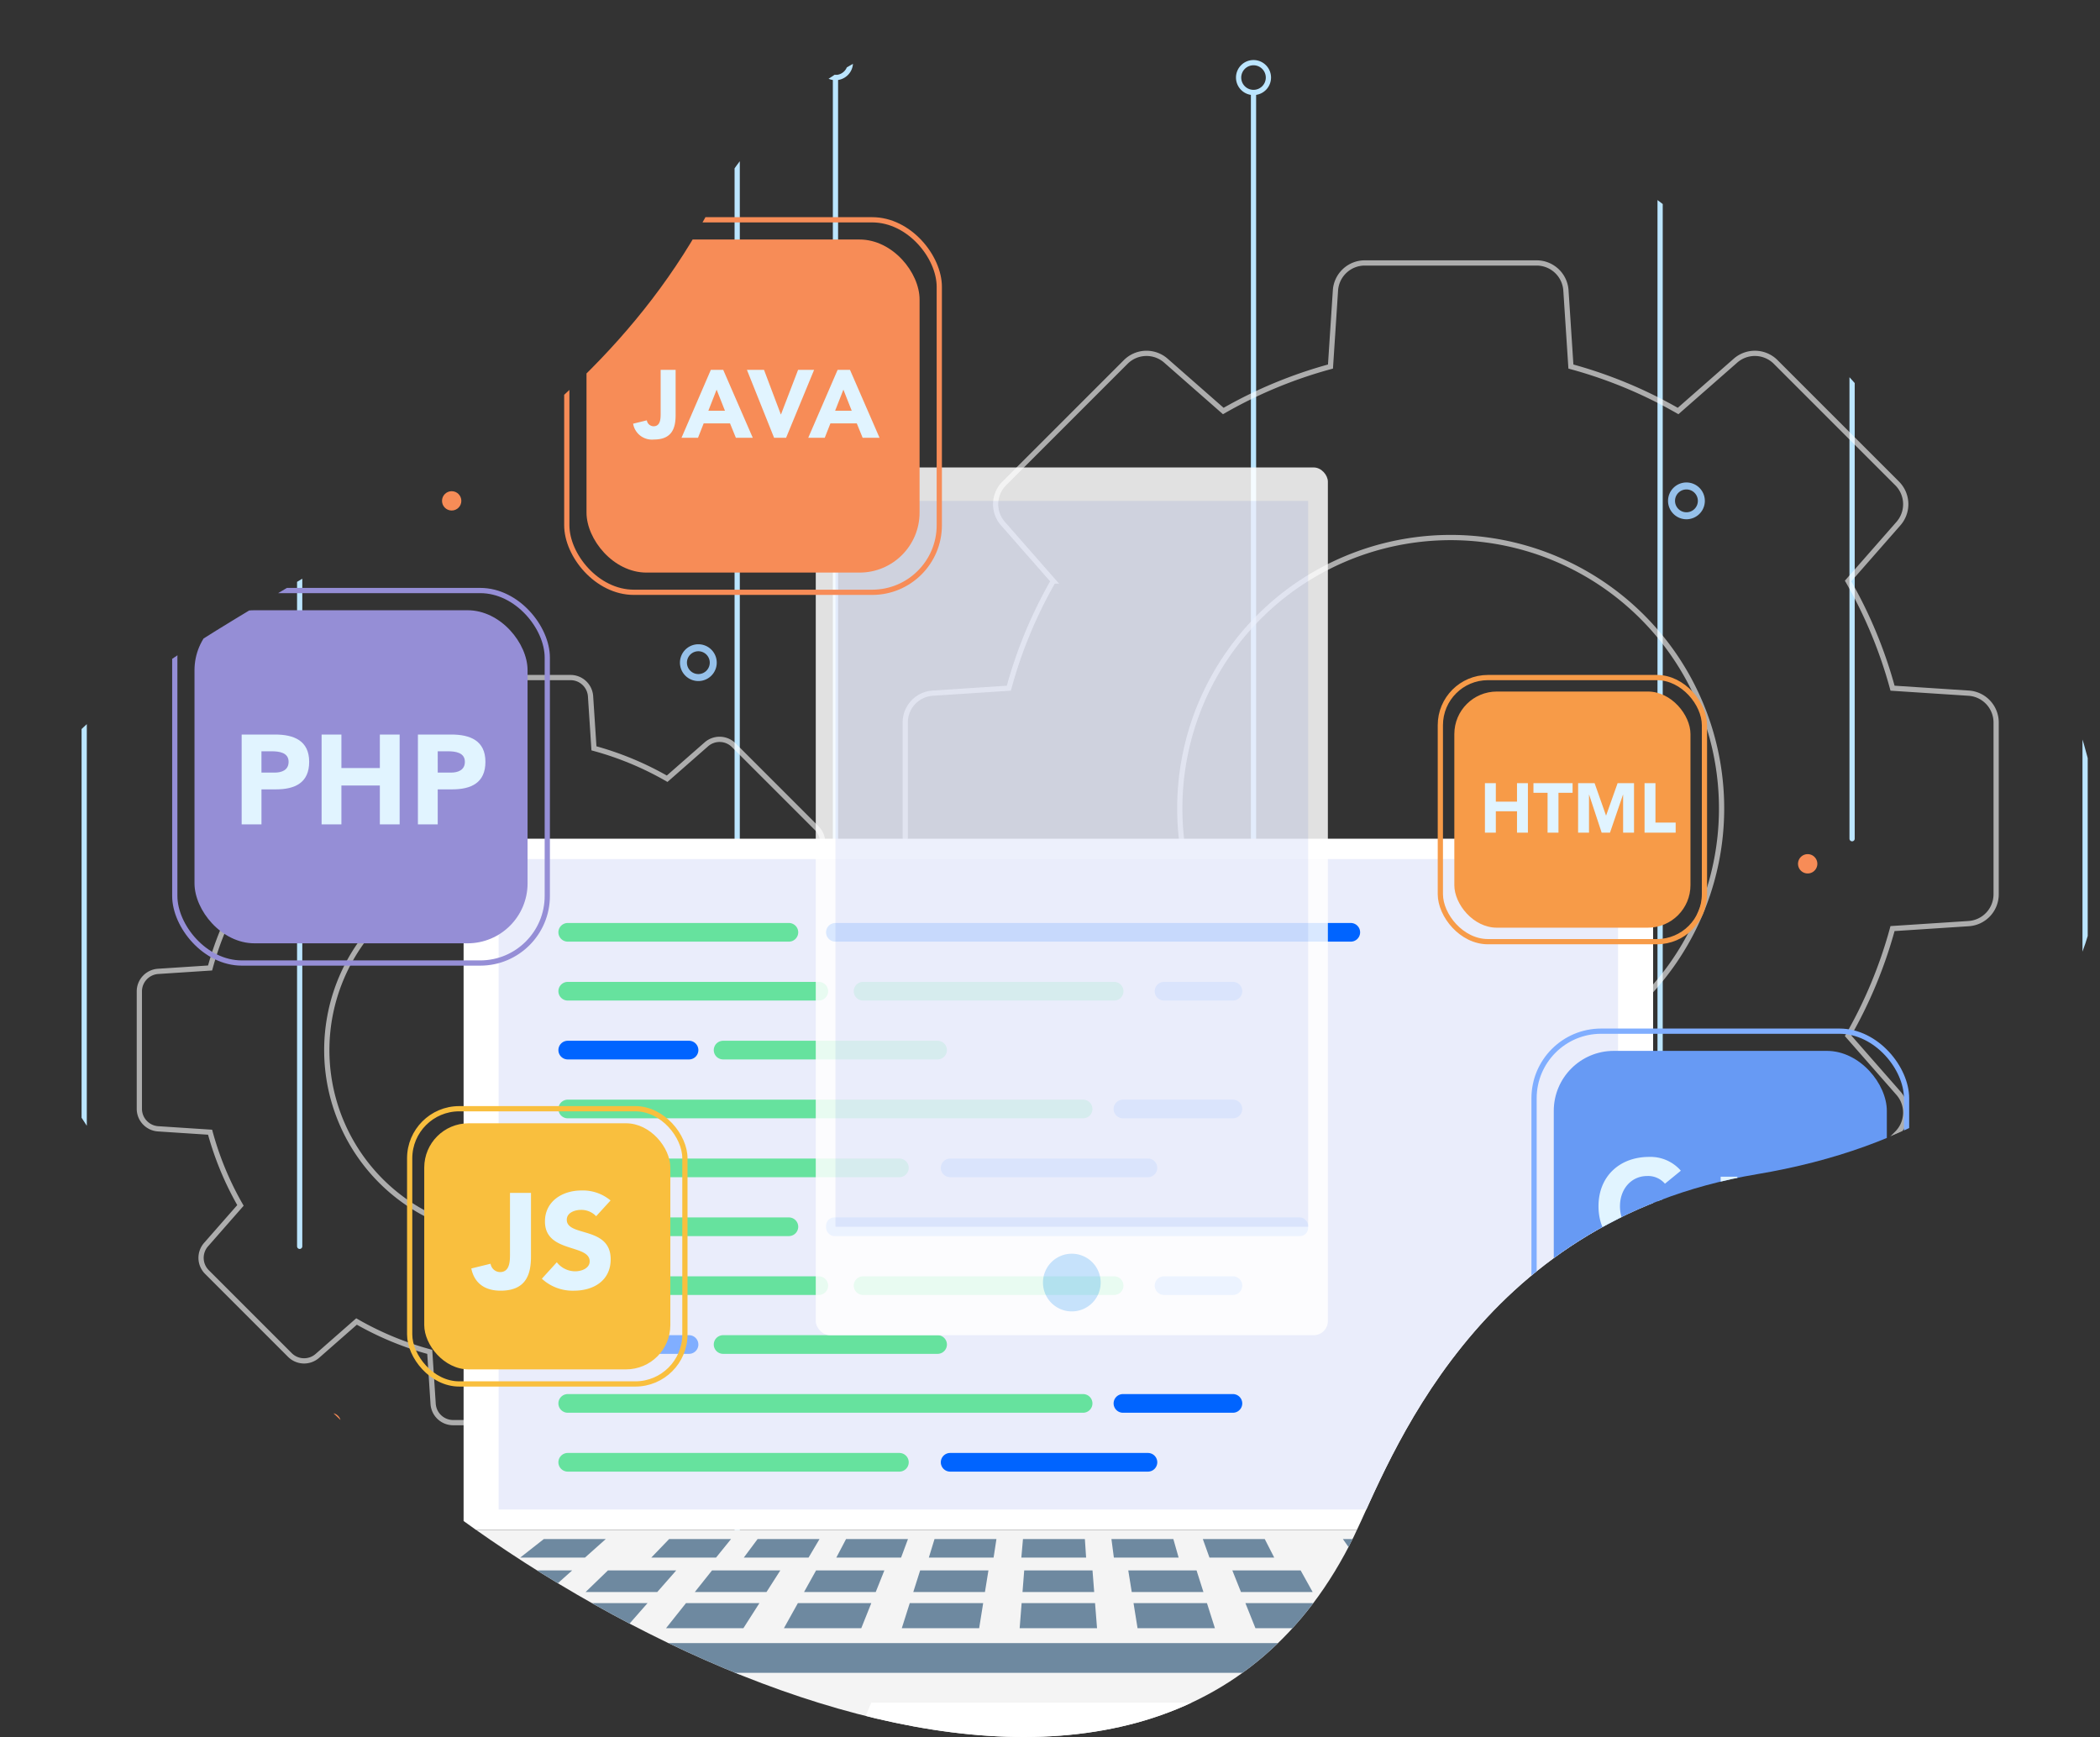 <svg xmlns="http://www.w3.org/2000/svg" xmlns:xlink="http://www.w3.org/1999/xlink" width="400" height="330.882" viewBox="0 0 400 330.882">
  <rect x="0" y="0" width="400" height="330.882" fill="#333333" stroke="none"/>
  <defs>
    <clipPath id="clip-path">
      <path id="Path_6135" data-name="Path 6135" d="M1887.55,1431.157c6.7-13.752,22.8-59.912,76.765-68.946,58.958-9.869,86.136-54.367,46.99-113.628-88.915-134.6-215.563-129.541-246.185-70.744-52.994,101.753-226.193,74.393-74.829,227.089C1738.327,1453.386,1850.164,1507.92,1887.55,1431.157Z" transform="translate(-654.643 21.458)" fill="#e3f2ff"/>
    </clipPath>
  </defs>
  <g id="Mask_Group_100" data-name="Mask Group 100" transform="translate(-975 -1159.998)" clip-path="url(#clip-path)">
    <g id="Group_4331" data-name="Group 4331" transform="translate(975 1144.848)">
      <g id="Group_4302" data-name="Group 4302" transform="translate(13.199)">
        <line id="Line_156" data-name="Line 156" y1="333.814" transform="translate(127.218 5.677)" fill="none" stroke="#bbe5ff" stroke-linecap="round" stroke-miterlimit="10" stroke-width="0.998"/>
        <line id="Line_157" data-name="Line 157" y1="178.591" transform="translate(43.883 73.972)" fill="none" stroke="#bbe5ff" stroke-linecap="round" stroke-miterlimit="10" stroke-width="0.998"/>
        <line id="Line_158" data-name="Line 158" y1="264.96" transform="translate(145.938 29.925)" fill="none" stroke="#bbe5ff" stroke-linecap="round" stroke-miterlimit="10" stroke-width="0.998"/>
        <line id="Line_159" data-name="Line 159" y1="262.121" transform="translate(225.564 32.763)" fill="none" stroke="#bbe5ff" stroke-linecap="round" stroke-miterlimit="10" stroke-width="0.998"/>
        <line id="Line_160" data-name="Line 160" y1="306.728" transform="translate(303.012 38.974)" fill="none" stroke="#bbe5ff" stroke-linecap="round" stroke-miterlimit="10" stroke-width="0.998"/>
        <path id="Path_6038" data-name="Path 6038" d="M125.857,135.369a2.838,2.838,0,1,1-2.839-2.839A2.839,2.839,0,0,1,125.857,135.369Z" transform="translate(-79.135 -64.235)" fill="none" stroke="#bbe5ff" stroke-linecap="round" stroke-miterlimit="10" stroke-width="0.998"/>
        <path id="Path_6039" data-name="Path 6039" d="M203.384,71.839A2.838,2.838,0,1,1,200.545,69,2.838,2.838,0,0,1,203.384,71.839Z" transform="translate(-73.327 -69)" fill="none" stroke="#bbe5ff" stroke-linecap="round" stroke-miterlimit="10" stroke-width="0.998"/>
        <path id="Path_6040" data-name="Path 6040" d="M220.8,94.394a2.838,2.838,0,1,1-2.839-2.838A2.838,2.838,0,0,1,220.8,94.394Z" transform="translate(-72.022 -67.308)" fill="none" stroke="#bbe5ff" stroke-linecap="round" stroke-miterlimit="10" stroke-width="0.998"/>
        <path id="Path_6041" data-name="Path 6041" d="M366.925,102.316a2.838,2.838,0,1,1-2.838-2.839A2.838,2.838,0,0,1,366.925,102.316Z" transform="translate(-61.074 -66.714)" fill="none" stroke="#bbe5ff" stroke-linecap="round" stroke-miterlimit="10" stroke-width="0.998"/>
        <g id="Group_4299" data-name="Group 4299" transform="translate(336.741 53.346)">
          <line id="Line_161" data-name="Line 161" y1="115.456" transform="translate(2.838 6.113)" fill="none" stroke="#bbe5ff" stroke-linecap="round" stroke-miterlimit="10" stroke-width="0.998"/>
          <path id="Path_6042" data-name="Path 6042" d="M400.944,121.462a2.838,2.838,0,1,1-2.839-2.838A2.838,2.838,0,0,1,400.944,121.462Z" transform="translate(-395.267 -118.624)" fill="none" stroke="#bbe5ff" stroke-linecap="round" stroke-miterlimit="10" stroke-width="0.998"/>
        </g>
        <g id="Group_4300" data-name="Group 4300" transform="translate(381.124 128.376)">
          <line id="Line_162" data-name="Line 162" y1="160.286" transform="translate(2.838 6.113)" fill="none" stroke="#bbe5ff" stroke-linecap="round" stroke-miterlimit="10" stroke-width="0.998"/>
          <path id="Path_6043" data-name="Path 6043" d="M442.233,191.258a2.838,2.838,0,1,1-2.839-2.838A2.839,2.839,0,0,1,442.233,191.258Z" transform="translate(-436.556 -188.42)" fill="none" stroke="#bbe5ff" stroke-linecap="round" stroke-miterlimit="10" stroke-width="0.998"/>
        </g>
        <g id="Group_4301" data-name="Group 4301" transform="translate(0 120.765)">
          <line id="Line_163" data-name="Line 163" y1="160.286" transform="translate(2.838 6.114)" fill="none" stroke="#bbe5ff" stroke-linecap="round" stroke-miterlimit="10" stroke-width="0.998"/>
          <path id="Path_6044" data-name="Path 6044" d="M87.673,184.179a2.838,2.838,0,1,1-2.839-2.839A2.839,2.839,0,0,1,87.673,184.179Z" transform="translate(-81.996 -181.34)" fill="none" stroke="#bbe5ff" stroke-linecap="round" stroke-miterlimit="10" stroke-width="0.998"/>
        </g>
        <path id="Path_6045" data-name="Path 6045" d="M294.875,97.035a2.838,2.838,0,1,1-2.839-2.839A2.838,2.838,0,0,1,294.875,97.035Z" transform="translate(-66.472 -67.11)" fill="none" stroke="#bbe5ff" stroke-linecap="round" stroke-miterlimit="10" stroke-width="0.998"/>
      </g>
      <g id="Group_4303" data-name="Group 4303" transform="translate(26.534 65.235)" opacity="0.6">
        <path id="Path_6046" data-name="Path 6046" d="M437.916,249.951V217.227a5.6,5.6,0,0,0-5.234-5.588l-14.5-.948a86.664,86.664,0,0,0-8.468-20.416l9.593-10.935a5.6,5.6,0,0,0-.249-7.653l-23.138-23.139a5.6,5.6,0,0,0-7.652-.249l-10.934,9.593a86.645,86.645,0,0,0-20.415-8.469l-.947-14.5a5.6,5.6,0,0,0-5.589-5.235H317.658a5.6,5.6,0,0,0-5.587,5.235l-.948,14.5a86.647,86.647,0,0,0-20.415,8.469L279.774,148.3a5.6,5.6,0,0,0-7.652.249l-23.138,23.139a5.6,5.6,0,0,0-.249,7.653l9.593,10.935a86.666,86.666,0,0,0-8.468,20.416l-14.5.948a5.6,5.6,0,0,0-5.235,5.588v32.724a5.6,5.6,0,0,0,5.235,5.589l14.5.947a86.665,86.665,0,0,0,8.468,20.416l-9.593,10.935a5.6,5.6,0,0,0,.249,7.653l23.138,23.139a5.6,5.6,0,0,0,7.652.25l10.934-9.594a86.651,86.651,0,0,0,20.415,8.469l.948,14.5a5.6,5.6,0,0,0,5.587,5.234H350.38a5.6,5.6,0,0,0,5.589-5.234l.947-14.5a86.649,86.649,0,0,0,20.415-8.469l10.934,9.594a5.6,5.6,0,0,0,7.652-.25l23.138-23.139a5.6,5.6,0,0,0,.249-7.653L409.711,276.9a86.664,86.664,0,0,0,8.468-20.416l14.5-.947A5.6,5.6,0,0,0,437.916,249.951Zm-98.632,34.974a51.6,51.6,0,1,1,46.067-46.072A51.616,51.616,0,0,1,339.284,284.925Z" transform="translate(-84.233 -129.684)" fill="none" stroke="#fff" stroke-miterlimit="10" stroke-width="0.998"/>
        <path id="Path_6047" data-name="Path 6047" d="M236.317,285.3v-22.35a3.824,3.824,0,0,0-3.574-3.816l-9.905-.647a59.168,59.168,0,0,0-5.783-13.944l6.552-7.468a3.825,3.825,0,0,0-.171-5.227l-15.8-15.8a3.824,3.824,0,0,0-5.226-.171l-7.467,6.552A59.184,59.184,0,0,0,181,216.637l-.647-9.905a3.824,3.824,0,0,0-3.816-3.576H154.185a3.825,3.825,0,0,0-3.816,3.576l-.647,9.905a59.2,59.2,0,0,0-13.943,5.784l-7.467-6.552a3.824,3.824,0,0,0-5.226.171l-15.8,15.8a3.825,3.825,0,0,0-.171,5.227l6.552,7.468a59.212,59.212,0,0,0-5.783,13.944l-9.9.647a3.824,3.824,0,0,0-3.575,3.816V285.3a3.824,3.824,0,0,0,3.575,3.816l9.9.647a59.192,59.192,0,0,0,5.783,13.944l-6.552,7.468a3.825,3.825,0,0,0,.171,5.227l15.8,15.8a3.823,3.823,0,0,0,5.226.171l7.467-6.552a59.157,59.157,0,0,0,13.943,5.784l.647,9.906a3.825,3.825,0,0,0,3.816,3.575h22.349a3.824,3.824,0,0,0,3.816-3.575L181,331.6a59.14,59.14,0,0,0,13.943-5.784l7.467,6.552a3.823,3.823,0,0,0,5.226-.171l15.8-15.8a3.825,3.825,0,0,0,.171-5.227l-6.552-7.468a59.148,59.148,0,0,0,5.783-13.944l9.905-.647A3.824,3.824,0,0,0,236.317,285.3Zm-67.362,23.885a35.244,35.244,0,1,1,31.462-31.465A35.252,35.252,0,0,1,168.955,309.181Z" transform="translate(-94.401 -124.174)" fill="none" stroke="#fff" stroke-miterlimit="10" stroke-width="0.998"/>
      </g>
      <g id="Group_4319" data-name="Group 4319" transform="translate(0 174.915)">
        <rect id="Rectangle_1974" data-name="Rectangle 1974" width="226.575" height="131.661" transform="translate(88.304)" fill="#fff"/>
        <g id="Group_4318" data-name="Group 4318" transform="translate(0 3.881)">
          <g id="Group_4315" data-name="Group 4315" transform="translate(94.982)">
            <rect id="Rectangle_1975" data-name="Rectangle 1975" width="213.219" height="123.9" fill="#eaedfb"/>
            <g id="Group_4314" data-name="Group 4314" transform="translate(11.38 12.175)">
              <g id="Group_4304" data-name="Group 4304" transform="translate(0 11.217)">
                <path id="Path_6048" data-name="Path 6048" d="M218.263,260.637h-47.82a1.783,1.783,0,0,1-1.778-1.778h0a1.783,1.783,0,0,1,1.778-1.778h47.82a1.783,1.783,0,0,1,1.778,1.778h0A1.783,1.783,0,0,1,218.263,260.637Z" transform="translate(-168.665 -257.081)" fill="#66e29e"/>
                <path id="Path_6049" data-name="Path 6049" d="M270.6,260.637h-47.82A1.783,1.783,0,0,1,221,258.859h0a1.783,1.783,0,0,1,1.778-1.778H270.6a1.783,1.783,0,0,1,1.778,1.778h0A1.783,1.783,0,0,1,270.6,260.637Z" transform="translate(-164.744 -257.081)" fill="#66e29e"/>
                <path id="Path_6050" data-name="Path 6050" d="M289.23,260.637H276.111a1.783,1.783,0,0,1-1.778-1.778h0a1.783,1.783,0,0,1,1.778-1.778H289.23a1.784,1.784,0,0,1,1.778,1.778h0A1.783,1.783,0,0,1,289.23,260.637Z" transform="translate(-160.748 -257.081)" fill="#80aeff"/>
              </g>
              <g id="Group_4305" data-name="Group 4305" transform="translate(0 44.867)">
                <path id="Path_6051" data-name="Path 6051" d="M233.617,291.94H170.443a1.783,1.783,0,0,1-1.778-1.778h0a1.783,1.783,0,0,1,1.778-1.778h63.174a1.783,1.783,0,0,1,1.777,1.778h0A1.783,1.783,0,0,1,233.617,291.94Z" transform="translate(-168.665 -288.384)" fill="#66e29e"/>
                <path id="Path_6052" data-name="Path 6052" d="M275.882,291.94H238.207a1.783,1.783,0,0,1-1.778-1.778h0a1.783,1.783,0,0,1,1.778-1.778h37.675a1.783,1.783,0,0,1,1.778,1.778h0A1.783,1.783,0,0,1,275.882,291.94Z" transform="translate(-163.588 -288.384)" fill="#80aeff"/>
              </g>
              <g id="Group_4306" data-name="Group 4306" transform="translate(0 22.434)">
                <path id="Path_6053" data-name="Path 6053" d="M193.548,271.072H170.443a1.783,1.783,0,0,1-1.778-1.778h0a1.783,1.783,0,0,1,1.778-1.778h23.105a1.783,1.783,0,0,1,1.778,1.778h0A1.783,1.783,0,0,1,193.548,271.072Z" transform="translate(-168.665 -267.516)" fill="#0064ff"/>
                <path id="Path_6054" data-name="Path 6054" d="M238.828,271.072H197.974a1.783,1.783,0,0,1-1.778-1.778h0a1.783,1.783,0,0,1,1.778-1.778h40.854a1.783,1.783,0,0,1,1.778,1.778h0A1.784,1.784,0,0,1,238.828,271.072Z" transform="translate(-166.602 -267.516)" fill="#66e29e"/>
              </g>
              <g id="Group_4307" data-name="Group 4307">
                <path id="Path_6055" data-name="Path 6055" d="M212.568,250.2H170.443a1.783,1.783,0,0,1-1.778-1.778h0a1.783,1.783,0,0,1,1.778-1.778h42.125a1.783,1.783,0,0,1,1.778,1.778h0A1.783,1.783,0,0,1,212.568,250.2Z" transform="translate(-168.665 -246.647)" fill="#66e29e"/>
                <path id="Path_6056" data-name="Path 6056" d="M316.042,250.2H217.873a1.784,1.784,0,0,1-1.778-1.778h0a1.783,1.783,0,0,1,1.778-1.778h98.169a1.783,1.783,0,0,1,1.778,1.778h0A1.783,1.783,0,0,1,316.042,250.2Z" transform="translate(-165.112 -246.647)" fill="#0064ff"/>
              </g>
              <g id="Group_4308" data-name="Group 4308" transform="translate(0 33.651)">
                <path id="Path_6057" data-name="Path 6057" d="M289.776,281.506h-20.95a1.783,1.783,0,0,1-1.778-1.778h0a1.783,1.783,0,0,1,1.778-1.778h20.95a1.783,1.783,0,0,1,1.778,1.778h0A1.783,1.783,0,0,1,289.776,281.506Z" transform="translate(-161.294 -277.95)" fill="#80aeff"/>
                <path id="Path_6058" data-name="Path 6058" d="M268.611,281.506H170.443a1.783,1.783,0,0,1-1.778-1.778h0a1.783,1.783,0,0,1,1.778-1.778h98.168a1.783,1.783,0,0,1,1.778,1.778h0A1.783,1.783,0,0,1,268.611,281.506Z" transform="translate(-168.665 -277.95)" fill="#66e29e"/>
              </g>
              <g id="Group_4309" data-name="Group 4309" transform="translate(0 67.301)">
                <path id="Path_6059" data-name="Path 6059" d="M218.263,312.809h-47.82a1.783,1.783,0,0,1-1.778-1.778h0a1.783,1.783,0,0,1,1.778-1.778h47.82a1.783,1.783,0,0,1,1.778,1.778h0A1.783,1.783,0,0,1,218.263,312.809Z" transform="translate(-168.665 -309.253)" fill="#66e29e"/>
                <path id="Path_6060" data-name="Path 6060" d="M270.6,312.809h-47.82A1.783,1.783,0,0,1,221,311.031h0a1.783,1.783,0,0,1,1.778-1.778H270.6a1.783,1.783,0,0,1,1.778,1.778h0A1.783,1.783,0,0,1,270.6,312.809Z" transform="translate(-164.744 -309.253)" fill="#66e29e"/>
                <path id="Path_6061" data-name="Path 6061" d="M289.23,312.809H276.111a1.783,1.783,0,0,1-1.778-1.778h0a1.783,1.783,0,0,1,1.778-1.778H289.23a1.784,1.784,0,0,1,1.778,1.778h0A1.783,1.783,0,0,1,289.23,312.809Z" transform="translate(-160.748 -309.253)" fill="#80aeff"/>
              </g>
              <g id="Group_4310" data-name="Group 4310" transform="translate(0 100.952)">
                <path id="Path_6062" data-name="Path 6062" d="M233.617,344.112H170.443a1.783,1.783,0,0,1-1.778-1.778h0a1.783,1.783,0,0,1,1.778-1.778h63.174a1.783,1.783,0,0,1,1.777,1.778h0A1.783,1.783,0,0,1,233.617,344.112Z" transform="translate(-168.665 -340.556)" fill="#66e29e"/>
                <path id="Path_6063" data-name="Path 6063" d="M275.882,344.112H238.207a1.783,1.783,0,0,1-1.778-1.778h0a1.783,1.783,0,0,1,1.778-1.778h37.675a1.783,1.783,0,0,1,1.778,1.778h0A1.783,1.783,0,0,1,275.882,344.112Z" transform="translate(-163.588 -340.556)" fill="#0064ff"/>
              </g>
              <g id="Group_4311" data-name="Group 4311" transform="translate(0 78.518)">
                <path id="Path_6064" data-name="Path 6064" d="M193.548,323.243H170.443a1.783,1.783,0,0,1-1.778-1.778h0a1.784,1.784,0,0,1,1.778-1.778h23.105a1.784,1.784,0,0,1,1.778,1.778h0A1.783,1.783,0,0,1,193.548,323.243Z" transform="translate(-168.665 -319.687)" fill="#80aeff"/>
                <path id="Path_6065" data-name="Path 6065" d="M238.828,323.243H197.974a1.783,1.783,0,0,1-1.778-1.778h0a1.783,1.783,0,0,1,1.778-1.778h40.854a1.784,1.784,0,0,1,1.778,1.778h0A1.783,1.783,0,0,1,238.828,323.243Z" transform="translate(-166.602 -319.687)" fill="#66e29e"/>
              </g>
              <g id="Group_4312" data-name="Group 4312" transform="translate(0 56.085)">
                <path id="Path_6066" data-name="Path 6066" d="M212.568,302.375H170.443a1.784,1.784,0,0,1-1.778-1.778h0a1.783,1.783,0,0,1,1.778-1.778h42.125a1.783,1.783,0,0,1,1.778,1.778h0A1.784,1.784,0,0,1,212.568,302.375Z" transform="translate(-168.665 -298.819)" fill="#66e29e"/>
                <rect id="Rectangle_1976" data-name="Rectangle 1976" width="91.827" height="3.556" rx="1.571" transform="translate(50.984)" fill="#80aeff"/>
              </g>
              <g id="Group_4313" data-name="Group 4313" transform="translate(0 89.736)">
                <path id="Path_6067" data-name="Path 6067" d="M289.776,333.678h-20.95a1.783,1.783,0,0,1-1.778-1.778h0a1.783,1.783,0,0,1,1.778-1.778h20.95a1.784,1.784,0,0,1,1.778,1.778h0A1.784,1.784,0,0,1,289.776,333.678Z" transform="translate(-161.294 -330.122)" fill="#0064ff"/>
                <path id="Path_6068" data-name="Path 6068" d="M268.611,333.678H170.443a1.784,1.784,0,0,1-1.778-1.778h0a1.783,1.783,0,0,1,1.778-1.778h98.168a1.783,1.783,0,0,1,1.778,1.778h0A1.784,1.784,0,0,1,268.611,333.678Z" transform="translate(-168.665 -330.122)" fill="#66e29e"/>
              </g>
            </g>
          </g>
          <path id="Path_6069" data-name="Path 6069" d="M455.744,410.477H84.636l72.266-56.29H383.478Z" transform="translate(-68.599 -226.406)" fill="#f4f4f4"/>
          <g id="Group_4316" data-name="Group 4316" transform="translate(0 123.776)">
            <line id="Line_164" data-name="Line 164" y1="7.513" x2="9.972" transform="translate(71.983)" fill="none" stroke="#fff" stroke-linecap="round" stroke-miterlimit="10" stroke-width="0.998"/>
            <line id="Line_165" data-name="Line 165" y1="24.293" x2="32.242" transform="translate(36.131 10.234)" fill="none" stroke="#fff" stroke-linecap="round" stroke-miterlimit="10" stroke-width="0.998"/>
            <path id="Path_6070" data-name="Path 6070" d="M123.96,419.333H76.9a7.171,7.171,0,0,1-4.315-12.9l10.328-7.783" transform="translate(-69.717 -346.847)" fill="none" stroke="#fff" stroke-linecap="round" stroke-miterlimit="10" stroke-width="0.998"/>
            <line id="Line_166" data-name="Line 166" x1="164.623" transform="translate(88.303 72.486)" fill="none" stroke="#fff" stroke-linecap="round" stroke-miterlimit="10" stroke-width="0.998"/>
            <line id="Line_167" data-name="Line 167" x1="79.512" transform="translate(282.724 72.486)" fill="none" stroke="#fff" stroke-linecap="round" stroke-miterlimit="10" stroke-width="0.998"/>
            <line id="Line_168" data-name="Line 168" x2="14.237" y2="10.727" transform="translate(359.393 29.834)" fill="none" stroke="#fff" stroke-linecap="round" stroke-miterlimit="10" stroke-width="0.998"/>
            <line id="Line_169" data-name="Line 169" x2="27.236" y2="20.521" transform="translate(329.335 7.187)" fill="none" stroke="#fff" stroke-linecap="round" stroke-miterlimit="10" stroke-width="0.998"/>
          </g>
          <g id="Group_4317" data-name="Group 4317" transform="translate(71.132 129.522)">
            <path id="Path_6071" data-name="Path 6071" d="M174.238,359.341H161.9l4.5-3.534H178.2Z" transform="translate(-133.942 -355.807)" fill="#6e89a0"/>
            <path id="Path_6072" data-name="Path 6072" d="M167.776,365.49H154.121l5.247-4.119h13.008Z" transform="translate(-134.525 -355.39)" fill="#6e89a0"/>
            <path id="Path_6073" data-name="Path 6073" d="M187.133,365.49H173.478l4.262-4.119h13.008Z" transform="translate(-133.075 -355.39)" fill="#6e89a0"/>
            <path id="Path_6074" data-name="Path 6074" d="M206.49,365.49H192.835l3.277-4.119h13.009Z" transform="translate(-131.624 -355.39)" fill="#6e89a0"/>
            <path id="Path_6075" data-name="Path 6075" d="M225.847,365.49H212.192l2.292-4.119h13.008Z" transform="translate(-130.174 -355.39)" fill="#6e89a0"/>
            <path id="Path_6076" data-name="Path 6076" d="M245.2,365.49H231.549l1.308-4.119h13.008Z" transform="translate(-128.724 -355.39)" fill="#6e89a0"/>
            <path id="Path_6077" data-name="Path 6077" d="M264.561,365.49H250.906l.323-4.119h13.009Z" transform="translate(-127.274 -355.39)" fill="#6e89a0"/>
            <path id="Path_6078" data-name="Path 6078" d="M283.964,365.49H270.309l-.662-4.119h13.008Z" transform="translate(-125.87 -355.39)" fill="#6e89a0"/>
            <path id="Path_6079" data-name="Path 6079" d="M303.389,365.49H289.734l-1.646-4.119H301.1Z" transform="translate(-124.488 -355.39)" fill="#6e89a0"/>
            <path id="Path_6080" data-name="Path 6080" d="M322.815,365.49H309.16l-2.631-4.119h13.008Z" transform="translate(-123.106 -355.39)" fill="#6e89a0"/>
            <path id="Path_6081" data-name="Path 6081" d="M342.24,365.49H328.586l-3.616-4.119h13.008Z" transform="translate(-121.725 -355.39)" fill="#6e89a0"/>
            <path id="Path_6082" data-name="Path 6082" d="M361.666,365.49H348.011l-4.6-4.119h13.008Z" transform="translate(-120.343 -355.39)" fill="#6e89a0"/>
            <path id="Path_6083" data-name="Path 6083" d="M160.695,371.944H145.96l6.087-4.779h13.986Z" transform="translate(-135.136 -354.955)" fill="#6e89a0"/>
            <path id="Path_6084" data-name="Path 6084" d="M181.584,371.944H166.848l4.945-4.779h13.986Z" transform="translate(-133.571 -354.955)" fill="#6e89a0"/>
            <path id="Path_6085" data-name="Path 6085" d="M202.472,371.944H187.737l3.8-4.779h13.986Z" transform="translate(-132.006 -354.955)" fill="#6e89a0"/>
            <path id="Path_6086" data-name="Path 6086" d="M223.361,371.944H208.626l2.66-4.779h13.985Z" transform="translate(-130.441 -354.955)" fill="#6e89a0"/>
            <path id="Path_6087" data-name="Path 6087" d="M244.25,371.944H229.514l1.517-4.779h13.985Z" transform="translate(-128.876 -354.955)" fill="#6e89a0"/>
            <path id="Path_6088" data-name="Path 6088" d="M265.139,371.944H250.4l.375-4.779h13.985Z" transform="translate(-127.311 -354.955)" fill="#6e89a0"/>
            <path id="Path_6089" data-name="Path 6089" d="M286.081,371.944H271.346l-.768-4.779h13.986Z" transform="translate(-125.8 -354.955)" fill="#6e89a0"/>
            <path id="Path_6090" data-name="Path 6090" d="M307.049,371.944H292.314l-1.91-4.779h13.986Z" transform="translate(-124.314 -354.955)" fill="#6e89a0"/>
            <path id="Path_6091" data-name="Path 6091" d="M328.017,371.944H313.282l-3.052-4.779h13.986Z" transform="translate(-122.829 -354.955)" fill="#6e89a0"/>
            <path id="Path_6092" data-name="Path 6092" d="M348.986,371.944H334.25l-4.195-4.779h13.986Z" transform="translate(-121.344 -354.955)" fill="#6e89a0"/>
            <path id="Path_6093" data-name="Path 6093" d="M369.954,371.944H355.219l-5.337-4.779h13.986Z" transform="translate(-119.858 -354.955)" fill="#6e89a0"/>
            <path id="Path_6094" data-name="Path 6094" d="M151.959,379.909H135.891l7.205-5.657h15.181Z" transform="translate(-135.891 -354.424)" fill="#6e89a0"/>
            <path id="Path_6095" data-name="Path 6095" d="M174.738,379.909H158.669l5.853-5.657H179.7Z" transform="translate(-134.184 -354.424)" fill="#6e89a0"/>
            <path id="Path_6096" data-name="Path 6096" d="M319.559,379.909H181.448l4.5-5.657H316.432Z" transform="translate(-132.478 -354.424)" fill="#6e89a0"/>
            <path id="Path_6097" data-name="Path 6097" d="M334.439,379.909H318.37l-3.613-5.657h15.181Z" transform="translate(-122.49 -354.424)" fill="#6e89a0"/>
            <path id="Path_6098" data-name="Path 6098" d="M357.311,379.909H341.243l-4.965-5.657h15.181Z" transform="translate(-120.878 -354.424)" fill="#6e89a0"/>
            <path id="Path_6099" data-name="Path 6099" d="M380.184,379.909H364.116l-6.318-5.657h15.181Z" transform="translate(-119.265 -354.424)" fill="#6e89a0"/>
            <path id="Path_6100" data-name="Path 6100" d="M197.462,359.341H185.127l3.4-3.534h11.793Z" transform="translate(-132.202 -355.807)" fill="#6e89a0"/>
            <path id="Path_6101" data-name="Path 6101" d="M213.855,359.341H201.52l2.631-3.534h11.793Z" transform="translate(-130.974 -355.807)" fill="#6e89a0"/>
            <path id="Path_6102" data-name="Path 6102" d="M230.249,359.341H217.913l1.857-3.534h11.793Z" transform="translate(-129.745 -355.807)" fill="#6e89a0"/>
            <path id="Path_6103" data-name="Path 6103" d="M246.642,359.341H234.307l1.083-3.534h11.793Z" transform="translate(-128.517 -355.807)" fill="#6e89a0"/>
            <path id="Path_6104" data-name="Path 6104" d="M263.035,359.341H250.7l.309-3.534H262.8Z" transform="translate(-127.289 -355.807)" fill="#6e89a0"/>
            <path id="Path_6105" data-name="Path 6105" d="M279.461,359.341H267.126l-.464-3.534h11.793Z" transform="translate(-126.093 -355.807)" fill="#6e89a0"/>
            <path id="Path_6106" data-name="Path 6106" d="M296.456,359.341H284.121l-1.264-3.534h11.793Z" transform="translate(-124.88 -355.807)" fill="#6e89a0"/>
            <path id="Path_6107" data-name="Path 6107" d="M322.5,359.341H310.163l-2.489-3.534h11.793Z" transform="translate(-123.021 -355.807)" fill="#6e89a0"/>
            <path id="Path_6108" data-name="Path 6108" d="M338.122,359.341H325.787l-3.224-3.534h11.793Z" transform="translate(-121.905 -355.807)" fill="#6e89a0"/>
            <path id="Path_6109" data-name="Path 6109" d="M353.747,359.341H341.412l-3.959-3.534h11.793Z" transform="translate(-120.79 -355.807)" fill="#6e89a0"/>
            <path id="Path_6110" data-name="Path 6110" d="M302.513,400.548H217.9l6.677-15.742h71.26Z" transform="translate(-129.747 -353.632)" fill="#fff"/>
          </g>
          <path id="Rectangle_1977" data-name="Rectangle 1977" d="M0,0H371.108a0,0,0,0,1,0,0V1.086A5.115,5.115,0,0,1,365.993,6.2H5.115A5.115,5.115,0,0,1,0,1.086V0A0,0,0,0,1,0,0Z" transform="translate(16.037 184.071)" fill="#fff"/>
        </g>
      </g>
      <g id="Group_4320" data-name="Group 4320" transform="translate(155.383 104.197)" opacity="0.85">
        <rect id="Rectangle_1978" data-name="Rectangle 1978" width="97.544" height="165.292" rx="2.691" fill="#fff"/>
        <rect id="Rectangle_1979" data-name="Rectangle 1979" width="90.035" height="138.274" transform="translate(3.754 6.362)" fill="#eaedfb"/>
        <path id="Path_6111" data-name="Path 6111" d="M265.52,310.745a5.494,5.494,0,1,1-5.495-5.494A5.5,5.5,0,0,1,265.52,310.745Z" transform="translate(-211.253 -155.478)" fill="#c0e0fc"/>
      </g>
      <g id="Group_4322" data-name="Group 4322" transform="translate(33.292 127.639)">
        <rect id="Rectangle_1980" data-name="Rectangle 1980" width="63.441" height="63.446" rx="11.427" transform="translate(3.756 3.756)" fill="#958ed6"/>
        <rect id="Rectangle_1981" data-name="Rectangle 1981" width="70.953" height="70.958" rx="12.78" transform="translate(0 0)" fill="none" stroke="#958ed6" stroke-miterlimit="10" stroke-width="0.998"/>
        <g id="Group_4321" data-name="Group 4321" transform="translate(12.738 27.431)">
          <path id="Path_6112" data-name="Path 6112" d="M112.539,213.251H118.9c3.554,0,6.5,1.136,6.5,5.2,0,4.013-2.73,5.245-6.331,5.245h-2.756v6.673h-3.772Zm3.772,7.252h2.514c1.329,0,2.657-.459,2.657-2.054,0-1.765-1.789-2.007-3.239-2.007h-1.933Z" transform="translate(-112.539 -213.251)" fill="#e1f4ff"/>
          <path id="Path_6113" data-name="Path 6113" d="M126.706,213.251h3.772v6.382H137.8v-6.382h3.771v17.115H137.8v-7.4h-7.323v7.4h-3.772Z" transform="translate(-111.478 -213.251)" fill="#e1f4ff"/>
          <path id="Path_6114" data-name="Path 6114" d="M143.774,213.251h6.357c3.554,0,6.5,1.136,6.5,5.2,0,4.013-2.73,5.245-6.331,5.245h-2.756v6.673h-3.772Zm3.772,7.252h2.514c1.329,0,2.657-.459,2.657-2.054,0-1.765-1.789-2.007-3.239-2.007h-1.933Z" transform="translate(-110.199 -213.251)" fill="#e1f4ff"/>
        </g>
      </g>
      <g id="Group_4324" data-name="Group 4324" transform="translate(292.2 211.576)">
        <rect id="Rectangle_1982" data-name="Rectangle 1982" width="63.441" height="63.446" rx="11.427" transform="translate(3.756 3.756)" fill="#679af4"/>
        <rect id="Rectangle_1983" data-name="Rectangle 1983" width="70.953" height="70.959" rx="12.78" fill="none" stroke="#80aeff" stroke-miterlimit="10" stroke-width="0.998"/>
        <g id="Group_4323" data-name="Group 4323" transform="translate(12.276 23.956)">
          <path id="Path_6115" data-name="Path 6115" d="M365.627,293.2a4.223,4.223,0,0,0-3.386-1.465c-2.981,0-5.179,2.426-5.179,5.761s2.2,5.76,5.053,5.76a4.275,4.275,0,0,0,3.688-1.92l3.284,2.451a7.8,7.8,0,0,1-6.467,3.108c-5.583,0-9.649-3.664-9.649-9.4s4.066-9.4,9.649-9.4a7.68,7.68,0,0,1,6.038,2.627Z" transform="translate(-352.971 -288.099)" fill="#e1f4ff"/>
          <path id="Path_6116" data-name="Path 6116" d="M369.658,296.932h5.331V291.6h3.183v5.331H383.5v3.183h-5.331v5.331h-3.183v-5.331h-5.331Z" transform="translate(-351.721 -287.836)" fill="#e1f4ff"/>
          <path id="Path_6117" data-name="Path 6117" d="M385.311,296.932h5.33V291.6h3.184v5.331h5.329v3.183h-5.329v5.331h-3.184v-5.331h-5.33Z" transform="translate(-350.548 -287.836)" fill="#e1f4ff"/>
        </g>
      </g>
      <g id="Group_4326" data-name="Group 4326" transform="translate(274.353 144.218)">
        <rect id="Rectangle_1984" data-name="Rectangle 1984" width="44.978" height="44.982" rx="8.101" transform="translate(2.663 2.663)" fill="#f79b48"/>
        <rect id="Rectangle_1985" data-name="Rectangle 1985" width="50.304" height="50.308" rx="9.061" fill="none" stroke="#f79b48" stroke-miterlimit="10" stroke-width="0.998"/>
        <g id="Group_4325" data-name="Group 4325" transform="translate(8.49 20.118)">
          <path id="Path_6118" data-name="Path 6118" d="M332.846,221.871h2.077v3.515h4.034v-3.515h2.077V231.3h-2.077v-4.074h-4.034V231.3h-2.077Z" transform="translate(-332.846 -221.871)" fill="#e1f4ff"/>
          <path id="Path_6119" data-name="Path 6119" d="M344.134,223.708h-2.689v-1.837H348.9v1.837h-2.689v7.59h-2.077Z" transform="translate(-332.202 -221.871)" fill="#e1f4ff"/>
          <path id="Path_6120" data-name="Path 6120" d="M349.362,221.871H352.5l2.17,6.151h.027l2.183-6.151h3.128V231.3h-2.077v-7.229h-.027l-2.475,7.229h-1.585l-2.383-7.229h-.026V231.3h-2.078Z" transform="translate(-331.609 -221.871)" fill="#e1f4ff"/>
          <path id="Path_6121" data-name="Path 6121" d="M361.133,221.871h2.077v7.51h3.848V231.3h-5.925Z" transform="translate(-330.727 -221.871)" fill="#e1f4ff"/>
        </g>
      </g>
      <g id="Group_4328" data-name="Group 4328" transform="translate(107.96 57.019)">
        <rect id="Rectangle_1986" data-name="Rectangle 1986" width="63.441" height="63.446" rx="11.427" transform="translate(3.756 3.756)" fill="#f78c57"/>
        <rect id="Rectangle_1987" data-name="Rectangle 1987" width="70.953" height="70.958" rx="12.78" transform="translate(0)" fill="none" stroke="#f78c57" stroke-miterlimit="10" stroke-width="0.998"/>
        <g id="Group_4327" data-name="Group 4327" transform="translate(12.634 28.585)">
          <path id="Path_6122" data-name="Path 6122" d="M190,157.241c0,2.394-.62,4.661-4.13,4.661a3.639,3.639,0,0,1-3.965-3.016l2.613-.64a1.329,1.329,0,0,0,1.278,1.133c1.335,0,1.353-1.48,1.353-2.449v-8.3H190Z" transform="translate(-181.905 -148.632)" fill="#e1f4ff"/>
          <path id="Path_6123" data-name="Path 6123" d="M196.067,148.632h2.358l5.628,12.94h-3.217l-1.115-2.741H194.7l-1.079,2.741h-3.142Zm1.1,3.766-1.573,4.021h3.161Z" transform="translate(-181.263 -148.632)" fill="#e1f4ff"/>
          <path id="Path_6124" data-name="Path 6124" d="M202.072,148.632h3.254l3.2,8.481h.037l3.253-8.481h3.052l-5.336,12.94h-2.285Z" transform="translate(-180.394 -148.632)" fill="#e1f4ff"/>
          <path id="Path_6125" data-name="Path 6125" d="M218.531,148.632h2.357l5.629,12.94H223.3l-1.115-2.741H217.16l-1.079,2.741h-3.143Zm1.1,3.766-1.573,4.021h3.161Z" transform="translate(-179.58 -148.632)" fill="#e1f4ff"/>
        </g>
      </g>
      <g id="Group_4330" data-name="Group 4330" transform="translate(78.033 226.349)">
        <rect id="Rectangle_1988" data-name="Rectangle 1988" width="46.875" height="46.878" rx="8.443" transform="translate(2.775 2.775)" fill="#f9bf3e"/>
        <rect id="Rectangle_1989" data-name="Rectangle 1989" width="52.425" height="52.429" rx="9.443" transform="translate(0)" fill="none" stroke="#f9bf3e" stroke-miterlimit="10" stroke-width="0.998"/>
        <g id="Group_4329" data-name="Group 4329" transform="translate(11.741 15.577)">
          <path id="Path_6126" data-name="Path 6126" d="M164.6,306.559c0,3.361-.873,6.541-5.8,6.541-2.873,0-4.977-1.333-5.566-4.232l3.668-.9a1.868,1.868,0,0,0,1.8,1.59c1.872,0,1.9-2.078,1.9-3.438V294.476h4Z" transform="translate(-153.234 -294.015)" fill="#e1f4ff"/>
          <path id="Path_6127" data-name="Path 6127" d="M176.074,298.946a3.875,3.875,0,0,0-2.9-1.205c-1.129,0-2.694.513-2.694,1.873,0,3.31,8.362,1.18,8.362,7.542,0,4.054-3.257,5.977-7,5.977a8.622,8.622,0,0,1-6.106-2.283l2.847-3.129a4.451,4.451,0,0,0,3.488,1.719c1.308,0,2.771-.616,2.771-1.9,0-3.335-8.518-1.539-8.518-7.594,0-3.873,3.361-5.9,6.927-5.9a8.206,8.206,0,0,1,5.566,1.9Z" transform="translate(-152.297 -294.047)" fill="#e1f4ff"/>
        </g>
      </g>
      <path id="Path_6128" data-name="Path 6128" d="M409.742,343.4a2.838,2.838,0,1,1-2.839-2.839A2.838,2.838,0,0,1,409.742,343.4Z" transform="translate(-44.667 -48.634)" fill="none" stroke="#96c1ea" stroke-miterlimit="10" stroke-width="1.331"/>
      <path id="Path_6129" data-name="Path 6129" d="M371.592,172.043a2.839,2.839,0,1,1-2.839-2.838A2.839,2.839,0,0,1,371.592,172.043Z" transform="translate(-47.526 -61.485)" fill="none" stroke="#96c1ea" stroke-miterlimit="10" stroke-width="1.331"/>
      <path id="Path_6130" data-name="Path 6130" d="M392.006,236.287a1.84,1.84,0,1,1-1.84-1.84A1.84,1.84,0,0,1,392.006,236.287Z" transform="translate(-45.846 -56.592)" fill="#f78c57"/>
      <ellipse id="Ellipse_226" data-name="Ellipse 226" cx="1.84" cy="1.84" rx="1.84" ry="1.84" transform="translate(61.252 284.306)" fill="#f78c57"/>
      <ellipse id="Ellipse_227" data-name="Ellipse 227" cx="1.84" cy="1.84" rx="1.84" ry="1.84" transform="translate(84.195 108.718)" fill="#f78c57"/>
      <path id="Path_6131" data-name="Path 6131" d="M380.593,349.273a1.84,1.84,0,1,1-1.84-1.84A1.84,1.84,0,0,1,380.593,349.273Z" transform="translate(-46.702 -48.118)" fill="#f78c57"/>
      <path id="Path_6132" data-name="Path 6132" d="M196.5,200.714a2.838,2.838,0,1,1-2.839-2.838A2.838,2.838,0,0,1,196.5,200.714Z" transform="translate(-60.643 -59.335)" fill="none" stroke="#96c1ea" stroke-miterlimit="10" stroke-width="1.331"/>
      <path id="Path_6133" data-name="Path 6133" d="M103.725,342.408a2.838,2.838,0,1,1-2.838-2.839A2.839,2.839,0,0,1,103.725,342.408Z" transform="translate(-67.594 -48.708)" fill="none" stroke="#96c1ea" stroke-miterlimit="10" stroke-width="1.331"/>
      <path id="Path_6134" data-name="Path 6134" d="M134.089,172.043a2.838,2.838,0,1,1-2.839-2.838A2.838,2.838,0,0,1,134.089,172.043Z" transform="translate(-65.319 -61.485)" fill="none" stroke="#96c1ea" stroke-miterlimit="10" stroke-width="1.331"/>
    </g>
  </g>
</svg>
